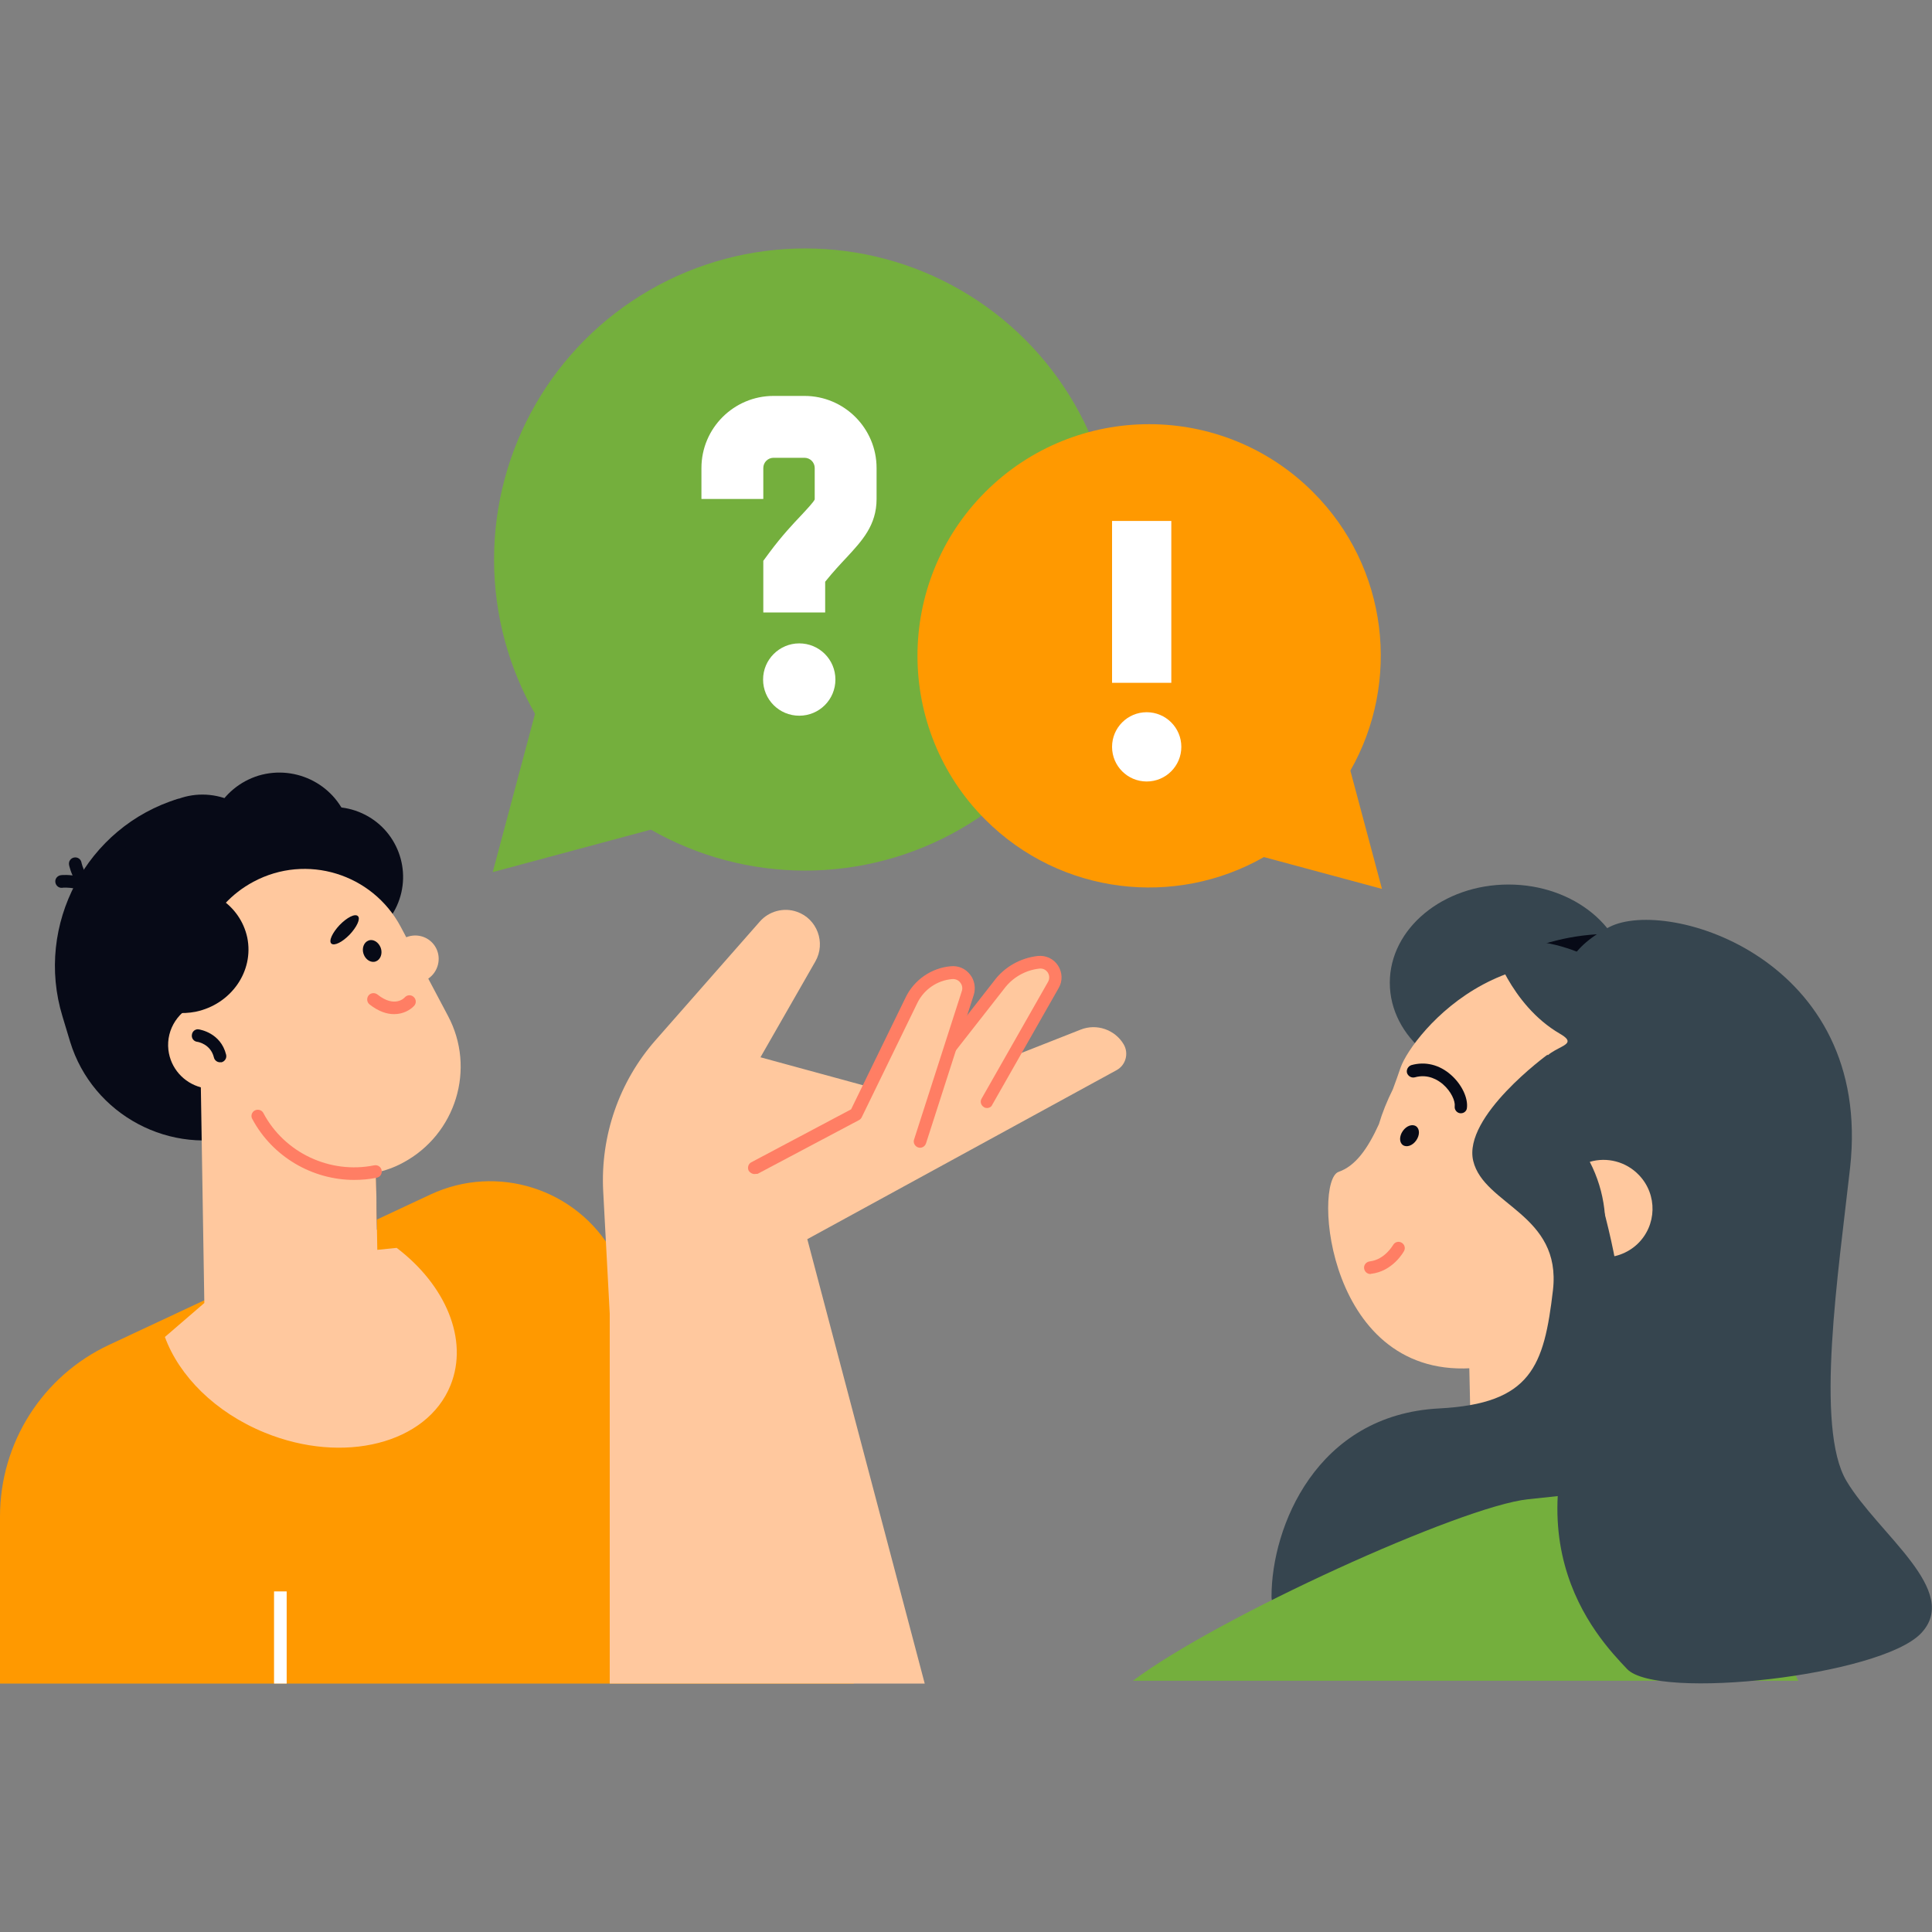 <svg id="SvgjsSvg1055" width="360" height="360" xmlns="http://www.w3.org/2000/svg" version="1.1" xmlns:xlink="http://www.w3.org/1999/xlink" xmlns:svgjs="http://svgjs.com/svgjs"><rect width="100%" height="100%" fill="#808080" stroke="none"/><defs id="SvgjsDefs1056"></defs><g id="SvgjsG1057"><svg xmlns="http://www.w3.org/2000/svg" enable-background="new 0 0 886.9 658.8" viewBox="0 0 886.9 658.8" width="360" height="360"><path fill="#ff9900" d="M0,658.8v-76.7c0-33.8,19.5-64.5,50.1-78.8l147.5-69c30.6-14.3,67-2.7,83.7,26.6l110.7,197.9H0z" class="svgShape color070a17-0 selectable"></path><path fill="#ffc89e" d="M279.9,658.8V488.9l-3-56.2c-1.3-25.3,7.3-50.2,24-69.2l47.9-54.5c4.2-4.8,11-6.6,17-4.5l0,0			c9.3,3.2,13.4,14.2,8.5,22.8l-25.2,44l67.8,18.5l79.2-31.2c7.3-2.9,15.7,0,19.7,6.7l0,0c2.5,4.2,1,9.6-3.2,11.9l-142,77.6
			l53.9,204H279.9z" class="svgShape colorffc89e-1 selectable"></path><path fill="#ffc89e" d="M453.1,391.7l30.5-53.6c2.8-5-1.2-11-6.8-10.4l0,0c-7.2,0.8-13.8,4.5-18.1,10.4L421.3,386L453.1,391.7z" class="svgShape colorffc89e-2 selectable"></path><path fill="#ff7e64" d="M453.1,394.6c-0.5,0-1-0.1-1.4-0.4c-1.4-0.8-1.9-2.6-1.1-3.9l30.5-53.6c0.8-1.4,0.7-3-0.1-4.3
				c-0.9-1.3-2.3-2-3.9-1.8c-6.4,0.7-12.3,4.1-16.1,9.2l-37.5,47.9c-1,1.3-2.8,1.5-4.1,0.5c-1.3-1-1.5-2.8-0.5-4.1l37.4-47.8
				c4.7-6.4,12.1-10.6,20.1-11.5c3.7-0.4,7.3,1.3,9.3,4.4c2,3.1,2.2,7.1,0.3,10.3l-30.5,53.6C455.1,394.1,454.1,394.6,453.1,394.6z" class="svgShape colorff7e64-3 selectable"></path><path fill="#ffc89e" d="M346.3,422l46.6-24.7l25.5-52.4c3.5-7.1,10.5-11.9,18.4-12.6l0,0c5.1-0.4,9,4.5,7.5,9.4l-21.9,68.1
				L346.3,422z" class="svgShape colorffc89e-4 selectable"></path><path fill="#ff7e64" d="M346.3,424.9c-1,0-2-0.6-2.6-1.5c-0.7-1.4-0.2-3.2,1.2-3.9l45.8-24.3l25.1-51.5c3.9-8,11.9-13.5,20.8-14.2
				c3.4-0.3,6.6,1.1,8.7,3.8c2.1,2.6,2.7,6.2,1.7,9.4l-21.9,68.1c-0.5,1.5-2.1,2.4-3.6,1.9c-1.5-0.5-2.4-2.1-1.9-3.6l21.9-68.1
				c0.5-1.4,0.2-2.9-0.7-4c-0.9-1.2-2.3-1.7-3.7-1.6c-6.9,0.6-13,4.8-16,11l-25.5,52.4c-0.3,0.6-0.7,1-1.2,1.3l-46.6,24.7
				C347.2,424.8,346.7,424.9,346.3,424.9z" class="svgShape colorff7e64-5 selectable"></path><path fill="#070a17" d="M141.4,397.8l-29.3,8.9c-33.7,10.3-69.6-8.9-79.9-42.5l-3.5-11.6c-12.9-42.1,11.1-87.2,53.2-100l6.7,10.6
				c26.4-8.1,54.6,7,62.7,33.4l16,52.4C173.7,369.6,162,391.5,141.4,397.8z" class="svgShape color070a17-6 selectable"></path><ellipse cx="106.3" cy="336.4" fill="#070a17" rx="71.8" ry="67.5" transform="rotate(-.924 106.266 336.44) scale(1)" class="svgShape color070a17-7 selectable"></ellipse><path fill="#070a17" d="M173 450.5c-21.4-4.5-40-19.7-47.9-41.8l-7.3-20.3 53.9-19.4L173 450.5zM88.4 346.4c-4.9-22.5 4.2-46.7 23.2-58h0c11.9-7.1 25.3-7.7 37.1-3.1-6.3.7-23.8 3.7-27 15.4C117.6 314.9 117.6 342 88.4 346.4z" class="svgShape color070a17-8 selectable"></path><circle cx="152.9" cy="288.5" r="32.1" fill="#070a17" transform="rotate(-65.575 152.94 288.48)" class="svgShape color070a17-9 selectable"></circle><path fill="#070a17" d="M72.6,265.9c-31.9,14.4-49.3,50.1-40.1,84.5c9,2.7,19,2.8,28.9-0.2c25.6-7.8,40.3-33.8,32.8-58.2
				C90.6,280.5,82.7,271.4,72.6,265.9z" class="svgShape color070a17-10 selectable"></path><circle cx="93" cy="282.8" r="32.1" fill="#070a17" transform="rotate(-84.174 92.982 282.833)" class="svgShape color070a17-11 selectable"></circle><path fill="#070a17" d="M160 264c5.3 17.5-4.5 35.9-22 41.3-17.5 5.3-35.9-4.5-41.3-22s4.5-35.9 22-41.3C136.2 236.8 154.7 246.6 160 264zM46 301.1c-1 0-1.9-.5-2.4-1.3-4.6-7.3-14.9-6.4-15-6.3-1.6.2-3-1-3.2-2.6-.2-1.6 1-3 2.6-3.2.6-.1 13.9-1.3 20.4 9 .9 1.3.5 3.1-.9 4C47.1 301 46.5 301.1 46 301.1z" class="svgShape color070a17-12 selectable"></path><path fill="#070a17" d="M47,300c-0.3,0-0.5,0-0.8-0.1c-11.7-3.3-14.4-16.4-14.5-16.9c-0.3-1.6,0.7-3.1,2.3-3.4
					c1.6-0.3,3.1,0.7,3.4,2.3l0,0c0,0.1,2.2,10.2,10.4,12.5c1.5,0.4,2.4,2,2,3.6C49.4,299.2,48.3,300,47,300z" class="svgShape color070a17-13 selectable"></path><path fill="#ffc89e" d="M182.1,458.8l-8.9,0.9l-0.6-35.4c4.2-1,8.4-2.4,12.4-4.6c24.3-13,33.6-43.2,20.6-67.5l-9-17
				c4.5-3.1,6.1-9.1,3.6-14l0,0c-2.6-5-8.5-7.1-13.7-5l-2.6-4.9c-13-24.3-43.2-33.6-67.5-20.6l0,0c-20.5,10.9-30.3,34.1-25.1,55.8
				c-9,2.8-15.1,11.7-14,21.4c1,8.5,7.1,15.1,14.9,17.2l1.6,99l-18.1,15.6c6.5,17.8,23,34.6,45.8,43.9c36.2,14.8,74.5,5.1,85.3-21.7
				C215.3,500.9,204.5,475.8,182.1,458.8z" class="svgShape colorffc89e-14 selectable"></path><path fill="#070a17" d="M101,373.6c-1.3,0-2.5-0.9-2.8-2.2c-1.5-6.2-7.4-7.2-7.7-7.2c-1.6-0.2-2.7-1.7-2.4-3.3
					c0.2-1.6,1.7-2.7,3.2-2.4c0.4,0.1,10,1.5,12.5,11.6c0.4,1.6-0.6,3.1-2.1,3.5C101.4,373.5,101.2,373.6,101,373.6z" class="svgShape color070a17-15 selectable"></path><path fill="#ff7e64" d="M180.9,351.5c-3.3,0-7.1-1.2-11.3-4.5c-1.2-1-1.4-2.8-0.4-4.1c1-1.2,2.8-1.4,4.1-0.4
					c7.9,6.3,12.4,1.5,12.5,1.3c1.1-1.2,2.9-1.3,4.1-0.2c1.2,1.1,1.3,2.9,0.2,4.1C188.4,349.5,185.2,351.5,180.9,351.5z" class="svgShape colorff7e64-16 selectable"></path><path fill="#070a17" d="M174.8 321.1c.9 2.6-.1 5.4-2.3 6.2-2.2.8-4.7-.8-5.6-3.4-.9-2.6.1-5.4 2.3-6.2C171.3 316.9 173.8 318.4 174.8 321.1zM164.3 306.5c1.3 1.2-.5 5-3.8 8.5-3.4 3.5-7.1 5.3-8.4 4.1-1.3-1.2.5-5 3.8-8.5C159.3 307.1 163 305.2 164.3 306.5zM101.6 298.8c-20.6 7.1-33.4 28.1-29.7 50 5.4 2.2 11.6 2.8 17.9 1.6 16.3-3.4 26.9-18.6 23.7-34.1C111.9 308.9 107.5 302.8 101.6 298.8z" class="svgShape color070a17-17 selectable"></path><path fill="#ff7e64" d="M162.6,427.6c-19.2,0-37.5-10.6-46.8-28c-0.8-1.4-0.2-3.2,1.2-3.9c1.4-0.7,3.2-0.2,3.9,1.2
					c9.7,18.3,30.6,28.1,50.9,24c1.6-0.3,3.1,0.7,3.4,2.3c0.3,1.6-0.7,3.1-2.3,3.4C169.5,427.3,166,427.6,162.6,427.6z" class="svgShape colorff7e64-18 selectable"></path><g><rect width="5.8" height="42.3" x="125.8" y="616.5" fill="#fff" class="svgShape colorffffff-20 selectable"></rect></g><g><circle cx="369.6" cy="142.8" r="142.8" fill="#74af3d" class="svgShape color69b4e3-22 selectable"></circle><polygon fill="#74af3d" points="226.2 286.3 245.5 214 264.9 141.8 317.8 194.7 370.7 247.6 298.4 266.9" class="svgShape color69b4e3-23 selectable"></polygon></g><path fill="#ff9900" d="M634.4,294L620,240.1l-0.1-0.4c23.2-40.6,17.5-93.3-17.2-127.9c-41.5-41.5-108.9-41.5-150.4,0
			c-41.5,41.5-41.5,108.9,0,150.4c34.7,34.7,87.3,40.4,127.9,17.2l0.4,0.1L634.4,294z" class="svgShape colord7e4f4-24 selectable"></path><path fill="#fff" d="M350.3,197.9c0,9.2,7.4,16.6,16.6,16.6c9.2,0,16.6-7.4,16.6-16.6c0-9.2-7.4-16.6-16.6-16.6
			C357.8,181.3,350.3,188.7,350.3,197.9z" class="svgShape colorffffff-25 selectable"></path><g><path fill="#fff" d="M378.8,167.1h-28.4v-23.7l2.8-3.8c5.8-7.8,11-13.3,14.8-17.3c2.5-2.7,5.6-6,6-7.1v-14.4
				c0-2.6-2.1-4.7-4.7-4.7h-14.2c-2.6,0-4.7,2.1-4.7,4.7V115h-28.4v-14.2c0-18.3,14.9-33.1,33.1-33.1h14.2
				c18.3,0,33.1,14.9,33.1,33.1V115c0,12.1-6.7,19.2-13.7,26.8c-3,3.2-6.2,6.6-9.9,11.2V167.1z" class="svgShape colorffffff-27 selectable"></path></g><circle cx="526.4" cy="228.8" r="15.9" fill="#ffffff" class="svgShape color070a17-28 selectable"></circle><g><rect width="27.2" height="74.3" x="510.5" y="125.1" fill="#ffffff" class="svgShape color070a17-30 selectable"></rect></g><g><ellipse cx="692.5" cy="337.1" fill="#36454f" rx="54.5" ry="45.1" class="svgShape color070a17-32 selectable"></ellipse><polygon fill="#ffc89e" points="783.6 633.3 676.2 590.7 673.8 482.7 774 480.4" class="svgShape colorffc89e-33 selectable"></polygon><path fill="#ffc89e" d="M749.4,519.9c23-7.3,43.6-23.5,56.3-46.7c25.7-47,9.1-104.2-35.8-130.2c-73.7-42.6-121.6,18-126.9,32.9
				c-1.2,3.5-2.4,6.9-3.6,10.1c-2.6,5.2-4.8,10.6-6.4,16c-5.1,11.2-10.7,19.2-18.5,21.9c-11.9,4.1-5.5,96.7,63.8,89.9L749.4,519.9z" class="svgShape colorffc89e-34 selectable"></path><path fill="#070a17" d="M786.7,326.8c-30.4-16.6-65.8-15.6-95.1-0.5c9.1,2.2,18,5.5,26.5,10.1c57.7,31.6,75.7,109.9,40.1,174.9
				c-2,3.6-4.1,7.1-6.3,10.5c29.9-5.6,57.5-24.4,73.6-53.8C853.5,417,836.1,353.8,786.7,326.8z" class="svgShape color070a17-35 selectable"></path><path fill="#36454f" d="M685.1,319.7c0,0,8.1,27.5,31,40.8c12.1,7-11.1,4.8-9.3,19.3c13.4,108.2,22,128.6,22,128.6
				c2,9.3,9.9,16.2,19.3,17l28.5,2.5l9-26.2l14.5-112.8C800.1,388.9,741.6,304.4,685.1,319.7z" class="svgShape color070a17-36 selectable"></path><path fill="#ffc89e" d="M752.4,425.4c-6-6.3-14.8-8.4-22.6-6.1c7.1,13.7,8.9,29.3,5.4,43.9c5.8,0.2,11.8-1.8,16.4-6.1
				C760.6,448.6,761,434.4,752.4,425.4z" class="svgShape colorffc89e-37 selectable"></path><path fill="#ff7e64" d="M629.1,470.8c-1.5,0-2.7-1.1-2.9-2.6c-0.2-1.6,1-3,2.6-3.2c6.9-0.8,10.6-7.4,10.7-7.5
					c0.8-1.4,2.5-1.9,3.9-1.1c1.4,0.8,1.9,2.5,1.1,3.9c-0.2,0.4-5.2,9.3-15.1,10.4C629.3,470.7,629.2,470.8,629.1,470.8z" class="svgShape colorff7e64-38 selectable"></path><path fill="#070a17" d="M670.7 397c-.1 0-.3 0-.4 0-1.6-.2-2.7-1.7-2.5-3.2.3-2.4-1.6-6.8-5.4-10.1-2.2-1.9-6.8-4.9-12.9-3.2-1.5.4-3.1-.5-3.6-2-.4-1.5.5-3.1 2-3.6 6.4-1.8 12.9-.2 18.2 4.5 4.9 4.3 7.9 10.6 7.3 15.2C673.3 395.9 672.1 397 670.7 397zM650.1 409.5c-1.7 2.4-4.4 3.3-6.1 2.1-1.7-1.2-1.7-4.1 0-6.5 1.7-2.4 4.4-3.3 6.1-2.1S651.8 407.1 650.1 409.5z" class="svgShape color070a17-39 selectable"></path></g><path fill="#36454f" d="M710.4,370.1c0,0-39,28.4-34.1,48.8c4.9,20.3,40.6,24.4,36.6,59.3c-4.1,34.9-9.9,52.1-52.2,54.3
			c-56.5,2.9-77,54.6-77,86.3c0,31.7,144.7-46.3,144.7-46.3S777.8,521.2,710.4,370.1z" class="svgShape color070a17-40 selectable"></path><path fill="#74af3d" d="M520.1,657.5c39-29.3,150.9-80.1,181.3-83.3l79.1-8.4l45,91.7H520.1z" class="svgShape color69b4e3-41 selectable"></path><path fill="#36454f" d="M738.8,311.5c26.8-13.8,121.1,14.6,110.5,110.5c-5.3,47.7-16.3,119.5-1.6,143.9
			c14.6,24.4,52.8,50.4,34.1,69.9c-18.7,19.5-121.1,30.9-134.9,16.3c-13.8-14.6-60.1-62.6-7.3-151.2c52.8-88.6-1.6-132.5-7.3-135.7
			C726.6,361.9,699.5,331.8,738.8,311.5z" class="svgShape color070a17-42 selectable"></path></svg></g></svg>